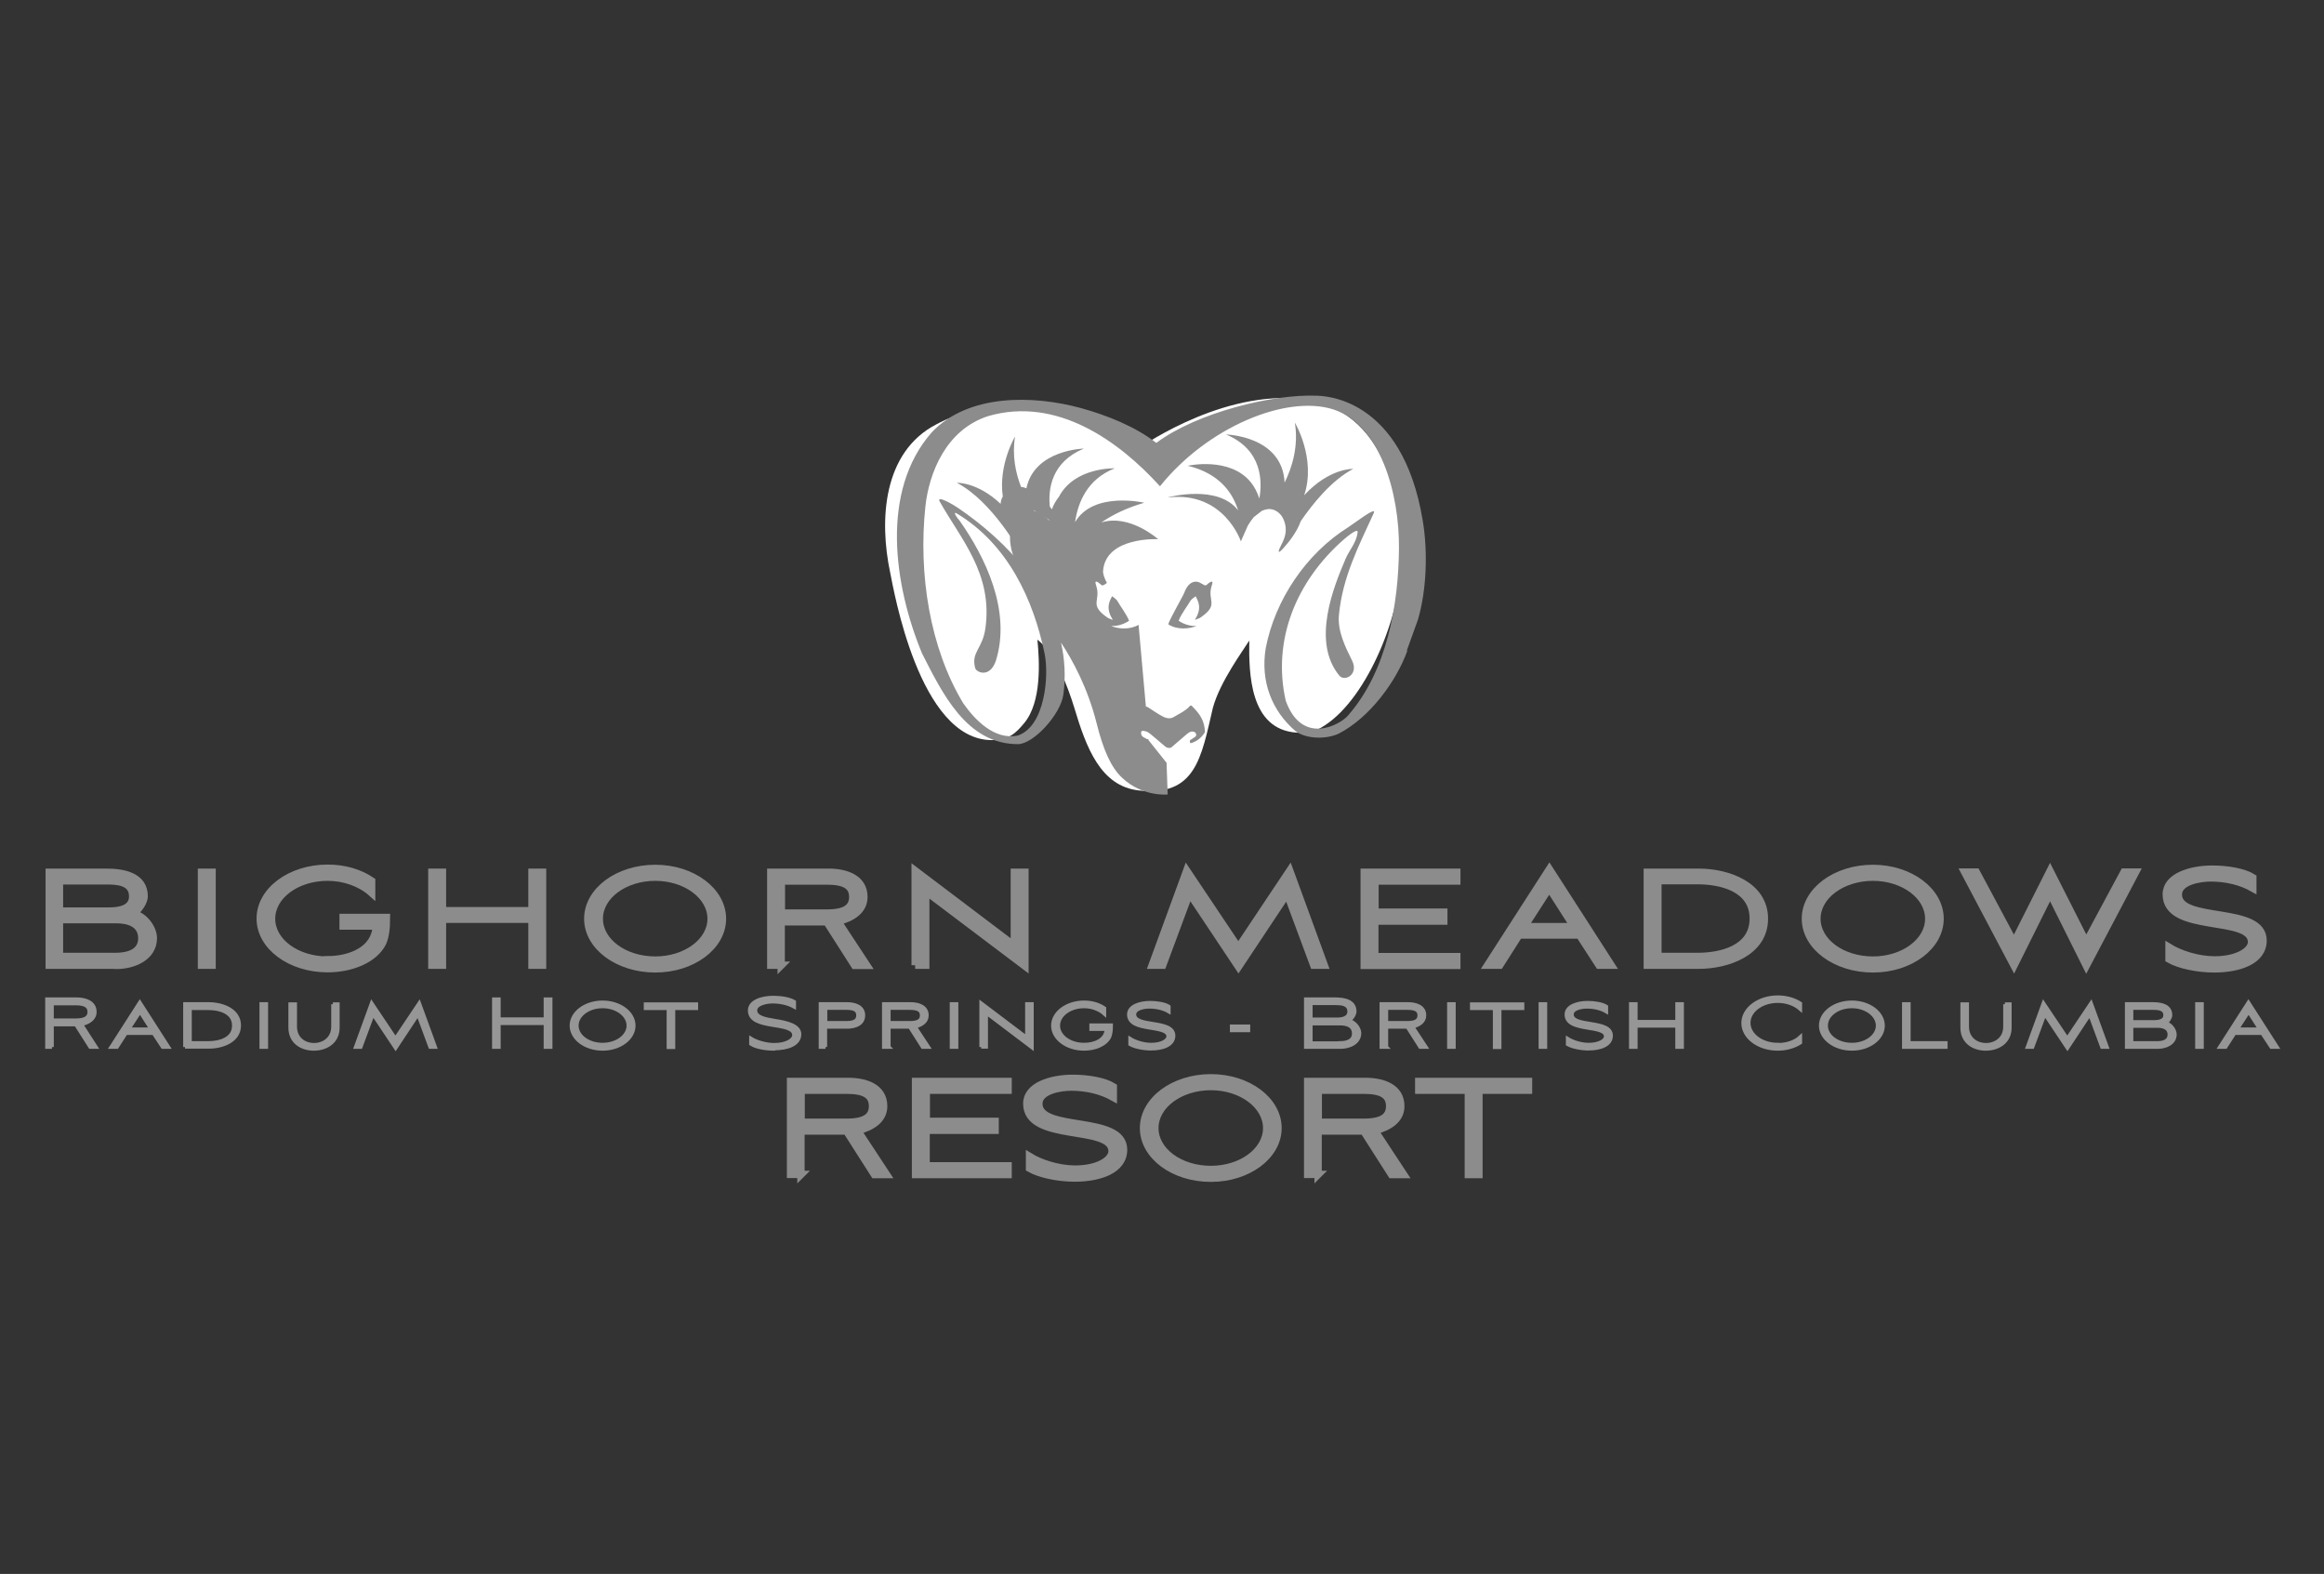 <?xml version="1.0" encoding="UTF-8"?>
<svg xmlns="http://www.w3.org/2000/svg" id="a" viewBox="0 0 127 86">
  <rect x="0" y="0" width="127" height="86" fill="#333333" stroke="none"/>
  <defs>
    <style>.b{fill:#fff;}.c,.d{fill:#8c8c8c;}.d{stroke:#8c8c8c;stroke-width:.4px;}.e{fill:#969696;stroke:#969696;stroke-width:.2px;}</style>
  </defs>
  <g>
    <path class="d" d="M6.35,52.74H2.69v-5.08h3.12c.9,0,2.07,.19,2.07,1.32,0,.26-.28,.76-.62,.93,.63,.13,1.12,.82,1.12,1.35,0,1.05-1.11,1.49-2.02,1.49Zm-3.1-4.61v1.65h2.73c.51,0,1.27-.1,1.27-.8,0-.83-.88-.85-1.46-.85H3.25Zm3.08,4.13c.6,0,1.42-.17,1.42-.99s-.75-1.02-1.39-1.02H3.25v2.01h3.08Z"></path>
    <path class="d" d="M11.01,52.74v-5.08h.58v5.08h-.58Z"></path>
    <path class="d" d="M17.9,52.44c1.24,0,2.6-.53,2.66-1.84h-1.81v-.47h2.37c0,.63-.06,1.03-.2,1.37-.46,.93-1.73,1.43-3.02,1.43-2.03,0-3.68-1.22-3.68-2.74s1.65-2.75,3.68-2.75c.92,0,1.74,.24,2.41,.69v.66c-.6-.54-1.49-.86-2.41-.86-1.69,0-3.06,1.01-3.06,2.27s1.37,2.26,3.06,2.26Z"></path>
    <path class="d" d="M29.07,50.23h-4.89v2.51h-.58v-5.08h.58v2.1h4.89v-2.1h.58v5.08h-.58v-2.51Z"></path>
    <path class="d" d="M35.81,47.45c2.03,0,3.67,1.24,3.67,2.75s-1.64,2.74-3.67,2.74-3.69-1.22-3.69-2.74,1.65-2.75,3.69-2.75Zm0,5.01c1.68,0,3.05-1.01,3.05-2.26s-1.37-2.27-3.05-2.27-3.06,1.01-3.06,2.27,1.37,2.26,3.06,2.26Z"></path>
    <path class="d" d="M42.7,52.74h-.58v-5.08h3.17c.9,0,1.92,.31,1.92,1.35,0,.75-.66,1.15-1.42,1.34l1.58,2.4h-.67l-1.52-2.38h-2.49v2.38Zm0-2.85h2.49c1.02,0,1.41-.31,1.41-.88s-.38-.87-1.41-.87h-2.49v1.75Z"></path>
    <path class="d" d="M50.01,52.74v-5.17l5.42,4.1v-4.01h.58v5.13l-5.42-4.09v4.04h-.58Z"></path>
    <path class="d" d="M70.35,48.81l-2.67,4.02-2.68-4.02-1.46,3.93h-.58l1.89-5.17,2.82,4.21,2.81-4.21,1.89,5.17h-.58l-1.46-3.93Z"></path>
    <path class="d" d="M74.55,47.66h5.06v.48h-4.47v1.7h3.76v.49h-3.77v1.94h4.48v.48h-5.06v-5.08Z"></path>
    <path class="d" d="M86.31,51.09h-3.3l-1.05,1.65h-.67l3.38-5.25,3.38,5.25h-.67l-1.07-1.65Zm-3-.46h2.7l-1.35-2.11-1.36,2.11Z"></path>
    <path class="d" d="M90.02,52.74v-5.08h2.81c1.57,0,3.59,.7,3.59,2.54s-2.03,2.54-3.59,2.54h-2.81Zm.58-.48h2.17c1.27,0,3.04-.4,3.04-2.07s-1.77-2.07-3.04-2.07h-2.17v4.13Z"></path>
    <path class="d" d="M102.35,47.45c2.03,0,3.67,1.24,3.67,2.75s-1.64,2.74-3.67,2.74-3.69-1.22-3.69-2.74,1.65-2.75,3.69-2.75Zm0,5.01c1.68,0,3.05-1.01,3.05-2.26s-1.37-2.27-3.05-2.27-3.06,1.01-3.06,2.27,1.37,2.26,3.06,2.26Z"></path>
    <path class="d" d="M114,51.5l2.07-3.85h.64l-2.7,5.12-1.98-3.97-1.97,3.96-2.7-5.11h.64l2.06,3.85,1.97-3.91,1.98,3.91Z"></path>
    <path class="d" d="M121,52.94c-.94,0-1.93-.22-2.47-.53v-.65c.58,.36,1.57,.69,2.49,.69,1.24,0,2.02-.49,2.02-.98,0-1.47-4.66-.45-4.66-2.6,0-.97,1.32-1.38,2.52-1.38,.83,0,1.74,.16,2.21,.46v.58c-.64-.36-1.43-.56-2.31-.56-.57,0-1.76,.18-1.76,.91,0,1.58,4.63,.58,4.63,2.51,0,1.13-1.35,1.55-2.67,1.55Z"></path>
  </g>
  <g>
    <path class="d" d="M43.78,64.17h-.58v-5.08h3.17c.9,0,1.92,.31,1.92,1.35,0,.75-.66,1.15-1.42,1.34l1.58,2.4h-.67l-1.52-2.38h-2.49v2.38Zm0-2.85h2.49c1.02,0,1.41-.31,1.41-.88s-.38-.87-1.41-.87h-2.49v1.75Z"></path>
    <path class="d" d="M50.03,59.09h5.06v.48h-4.47v1.7h3.76v.49h-3.77v1.94h4.48v.48h-5.06v-5.08Z"></path>
    <path class="d" d="M58.73,64.37c-.94,0-1.93-.22-2.47-.53v-.65c.58,.36,1.57,.69,2.49,.69,1.25,0,2.02-.49,2.02-.98,0-1.47-4.66-.45-4.66-2.6,0-.97,1.32-1.38,2.52-1.38,.83,0,1.74,.16,2.21,.46v.58c-.64-.36-1.43-.56-2.31-.56-.57,0-1.76,.18-1.76,.91,0,1.58,4.63,.58,4.63,2.51,0,1.13-1.35,1.55-2.67,1.55Z"></path>
    <path class="d" d="M66.17,58.89c2.04,0,3.67,1.24,3.67,2.75s-1.64,2.74-3.67,2.74-3.68-1.22-3.68-2.74,1.65-2.75,3.68-2.75Zm0,5.01c1.68,0,3.05-1.01,3.05-2.26s-1.37-2.27-3.05-2.27-3.06,1.01-3.06,2.27,1.37,2.26,3.06,2.26Z"></path>
    <path class="d" d="M72.04,64.17h-.58v-5.08h3.17c.9,0,1.92,.31,1.92,1.35,0,.75-.66,1.15-1.42,1.34l1.58,2.4h-.67l-1.52-2.38h-2.49v2.38Zm0-2.85h2.49c1.02,0,1.41-.31,1.41-.88s-.38-.87-1.41-.87h-2.49v1.75Z"></path>
    <path class="d" d="M77.53,59.57v-.48h6v.48h-2.71v4.61h-.58v-4.61h-2.71Z"></path>
  </g>
  <g>
    <path class="e" d="M2.84,57.21h-.27v-2.61h1.62c.46,0,.99,.16,.99,.69,0,.39-.35,.59-.74,.68l.8,1.24h-.31l-.78-1.23h-1.31v1.23Zm0-1.46h1.29c.54,0,.75-.16,.75-.46s-.21-.46-.75-.46h-1.29v.93Z"></path>
    <path class="e" d="M8.4,56.45h-1.52l-.49,.76h-.31l1.56-2.43,1.56,2.43h-.31l-.5-.76Zm-1.38-.21h1.25l-.62-.97-.63,.97Z"></path>
    <path class="e" d="M10.11,57.21v-2.35h1.3c.72,0,1.66,.32,1.66,1.17s-.93,1.17-1.66,1.17h-1.3Zm.27-.22h1c.58,0,1.4-.19,1.4-.95s-.82-.95-1.4-.95h-1v1.91Z"></path>
    <path class="e" d="M14.28,57.21v-2.35h.27v2.35h-.27Z"></path>
    <path class="e" d="M18.19,54.87h.27v1.28c0,.8-.66,1.16-1.31,1.16s-1.29-.36-1.29-1.16v-1.28h.27v1.22c0,.68,.52,1,1.03,1s1.04-.32,1.04-1v-1.22Z"></path>
    <path class="e" d="M22.85,55.4l-1.23,1.86-1.24-1.86-.67,1.81h-.27l.87-2.39,1.3,1.94,1.3-1.94,.87,2.39h-.27l-.67-1.81Z"></path>
    <path class="e" d="M29.81,55.91h-2.55v1.3h-.27v-2.61h.27v1.09h2.55v-1.09h.28v2.61h-.28v-1.3Z"></path>
    <path class="e" d="M32.93,54.77c.94,0,1.7,.57,1.7,1.27s-.76,1.27-1.7,1.27-1.7-.57-1.7-1.27,.76-1.27,1.7-1.27Zm0,2.31c.78,0,1.41-.47,1.41-1.04s-.63-1.05-1.41-1.05-1.41,.47-1.41,1.05,.63,1.04,1.41,1.04Z"></path>
    <path class="e" d="M35.28,55.09v-.22h2.77v.22h-1.25v2.13h-.27v-2.13h-1.25Z"></path>
    <path class="e" d="M42.3,57.31c-.5,0-1-.1-1.26-.27v-.29c.29,.18,.8,.34,1.27,.34,.66,0,1.08-.26,1.08-.53,0-.79-2.42-.25-2.42-1.35,0-.49,.67-.7,1.29-.7,.43,0,.9,.08,1.14,.23v.27c-.32-.18-.74-.28-1.19-.28-.29,0-.93,.1-.93,.48s.54,.48,1.1,.57c.58,.09,1.31,.25,1.31,.73,0,.57-.69,.78-1.38,.78Z"></path>
    <path class="e" d="M45.11,57.21h-.27v-2.35h1.45c.42,0,.89,.14,.89,.62s-.47,.63-.89,.63h-1.19v1.1Zm0-1.32h1.14c.47,0,.64-.14,.64-.41s-.17-.4-.64-.4h-1.14v.81Z"></path>
    <path class="e" d="M48.57,57.21h-.27v-2.35h1.46c.42,0,.89,.14,.89,.62,0,.35-.3,.53-.65,.62l.73,1.11h-.31l-.7-1.1h-1.15v1.1Zm0-1.32h1.15c.47,0,.65-.14,.65-.41s-.18-.4-.65-.4h-1.15v.81Z"></path>
    <path class="e" d="M52,57.21v-2.35h.27v2.35h-.27Z"></path>
    <path class="e" d="M53.62,57.21v-2.39l2.5,1.89v-1.85h.27v2.37l-2.5-1.89v1.86h-.27Z"></path>
    <path class="e" d="M59.24,57.08c.57,0,1.2-.24,1.23-.85h-.84v-.21h1.09c0,.29-.03,.48-.09,.63-.21,.43-.8,.66-1.39,.66-.94,0-1.7-.57-1.7-1.27s.76-1.27,1.7-1.27c.43,0,.8,.11,1.11,.32v.3c-.28-.25-.69-.4-1.11-.4-.78,0-1.41,.47-1.41,1.05s.63,1.04,1.41,1.04Z"></path>
    <path class="e" d="M62.9,57.3c-.43,0-.89-.1-1.14-.24v-.3c.27,.17,.72,.32,1.15,.32,.57,0,.93-.22,.93-.45,0-.68-2.15-.21-2.15-1.2,0-.45,.61-.64,1.16-.64,.38,0,.8,.07,1.02,.21v.27c-.29-.17-.66-.26-1.07-.26-.26,0-.81,.08-.81,.42,0,.73,2.14,.27,2.14,1.16,0,.52-.62,.71-1.23,.71Z"></path>
    <path class="e" d="M68.22,56.3h-.91v-.22h.91v.22Z"></path>
    <path class="e" d="M73.25,57.21h-1.89v-2.61h1.6c.47,0,1.07,.09,1.07,.67,0,.15-.17,.44-.36,.49,.34,.06,.62,.42,.62,.69,0,.53-.56,.76-1.03,.76Zm-1.62-2.38v.87h1.43c.27,0,.67-.06,.67-.43,0-.44-.46-.45-.77-.45h-1.32Zm1.6,2.16c.32,0,.75-.08,.75-.52s-.39-.54-.73-.54h-1.62v1.07h1.6Z"></path>
    <path class="e" d="M75.76,57.21h-.27v-2.35h1.46c.42,0,.89,.14,.89,.62,0,.35-.3,.53-.65,.62l.73,1.11h-.31l-.7-1.1h-1.15v1.1Zm0-1.32h1.15c.47,0,.65-.14,.65-.41s-.18-.4-.65-.4h-1.15v.81Z"></path>
    <path class="e" d="M79.18,57.21v-2.35h.27v2.35h-.27Z"></path>
    <path class="e" d="M80.43,55.09v-.22h2.77v.22h-1.25v2.13h-.27v-2.13h-1.25Z"></path>
    <path class="e" d="M84.18,57.21v-2.35h.27v2.35h-.27Z"></path>
    <path class="e" d="M86.81,57.3c-.43,0-.89-.1-1.14-.24v-.3c.27,.17,.72,.32,1.15,.32,.57,0,.93-.22,.93-.45,0-.68-2.15-.21-2.15-1.2,0-.45,.61-.64,1.16-.64,.38,0,.8,.07,1.02,.21v.27c-.29-.17-.66-.26-1.07-.26-.26,0-.81,.08-.81,.42,0,.73,2.14,.27,2.14,1.16,0,.52-.62,.71-1.23,.71Z"></path>
    <path class="e" d="M91.65,56.05h-2.26v1.16h-.27v-2.35h.27v.97h2.26v-.97h.27v2.35h-.27v-1.16Z"></path>
    <path class="e" d="M97.15,57.09c.49,0,.94-.15,1.23-.42v.3c-.33,.21-.76,.34-1.23,.34-1.05,0-1.89-.63-1.89-1.41s.85-1.41,1.89-1.41c.48,0,.9,.13,1.23,.34v.3c-.29-.26-.74-.43-1.23-.43-.88,0-1.59,.53-1.59,1.19s.71,1.19,1.59,1.19Z"></path>
    <path class="e" d="M101.2,54.77c.94,0,1.7,.57,1.7,1.27s-.76,1.27-1.7,1.27-1.7-.57-1.7-1.27,.76-1.27,1.7-1.27Zm0,2.31c.78,0,1.41-.47,1.41-1.04s-.63-1.05-1.41-1.05-1.41,.47-1.41,1.05,.63,1.04,1.41,1.04Z"></path>
    <path class="e" d="M104.31,56.99h2.02v.22h-2.29v-2.35h.27v2.13Z"></path>
    <path class="e" d="M109.56,54.87h.27v1.28c0,.8-.66,1.16-1.31,1.16s-1.29-.36-1.29-1.16v-1.28h.27v1.22c0,.68,.52,1,1.03,1s1.04-.32,1.04-1v-1.22Z"></path>
    <path class="e" d="M114.21,55.4l-1.23,1.86-1.24-1.86-.67,1.81h-.27l.87-2.39,1.3,1.94,1.3-1.94,.87,2.39h-.27l-.67-1.81Z"></path>
    <path class="e" d="M117.91,57.21h-1.69v-2.35h1.44c.42,0,.95,.09,.95,.61,0,.12-.13,.35-.28,.43,.29,.06,.52,.38,.52,.62,0,.49-.51,.69-.93,.69Zm-1.43-2.13v.76h1.26c.23,0,.58-.05,.58-.37,0-.38-.41-.39-.67-.39h-1.17Zm1.42,1.91c.28,0,.65-.08,.65-.46s-.35-.47-.64-.47h-1.43v.93h1.42Z"></path>
    <path class="e" d="M120.06,57.21v-2.35h.27v2.35h-.27Z"></path>
    <path class="e" d="M123.63,56.45h-1.52l-.49,.76h-.31l1.56-2.43,1.56,2.43h-.31l-.5-.76Zm-1.38-.21h1.25l-.62-.97-.63,.97Z"></path>
  </g>
  <path class="b" d="M62.06,24.62c-6.09-3.93-9.87-1.96-10.88-1.44-2.95,1.52-3.14,5.26-2.53,8.13,.18,.85,1.57,9.13,5.55,9.13,.94,0,1.33-.4,1.77-.93,.96-1.15,.84-3.37,.72-4.56,.97,.74,1.64,2.49,2.02,3.73,.65,2.18,1.44,4.28,3.52,4.51,3.11,.34,3.41-1.77,4.05-4.51,.39-1.44,1.67-3.16,1.99-3.68-.03,1.81,.03,4.86,2.58,5.03,.57,.04,.92,.02,1.57-.41,2.35-1.55,4.17-6.13,4.17-9.1,0-2.48-.53-8.38-5.8-8.75-4.41-.31-8.73,2.84-8.73,2.84Z"></path>
  <path class="c" d="M65.69,31.91c-.33-.25-.74-.15-.97,.47-.06,.17-.78,1.41-.88,1.73,.48,.32,1.16,.26,1.55,.09-.3,.02-.65-.06-.98-.28,.1-.32,.53-.88,.61-1.04,.08-.15,.32-.3,.32-.3,.13,.26,.37,.64-.04,1.28-.02,.03,.25-.09,.28-.1,1.09-.74,.36-.91,.64-1.77,.16-.45-.27-.04-.27-.04-.09,.1-.25-.05-.25-.05h0Z"></path>
  <path class="c" d="M58.74,30.41c.09,.16-.35-.32-.41-.37-.48-.36-1.22-.74-1.66-.52-.75,.42-.34,1.83-.08,2.34,.04,.07,.16,.18,.03,.14-.38-.16-.79-.75-1.03-1.12-.24-.37-.69-1.78-.12-2.3,.5-.45,.8-.83,1.25-.59,.82,.38,1.57,1.63,2.02,2.42h0Z"></path>
  <path class="c" d="M67.92,29.33l-.06,.14s.04-.09,.06-.14h0Zm-4.07-2.16s2.71-.73,3.81,.72c-.29-.95-1.01-2.02-2.75-2.44,0,0,2.3-.52,3.45,.91,.19,.24,.34,.52,.46,.88,.16-.9,.19-2.66-1.82-3.5,0,0,3.08,.07,3.2,2.63,.41-.83,.77-1.98,.56-3.28,0,0,1.18,1.97,.51,3.97,1.39-1.5,2.68-1.44,2.68-1.44-1.22,.64-2.25,1.96-2.87,2.86-.21,.61-.68,1.18-.99,1.52-.31,.33-.22,.06-.09-.19,.2-.38,.4-.84,.14-1.43-.13-.32-.47-.61-.87-.56-.12,.02-.22,.05-.31,.09l-.44,.34c-.12,.14-.23,.3-.33,.47l-.27,.61s-.04,.09-.06,.14l-.05,.11s-.92-2.75-3.96-2.4h0Z"></path>
  <path class="c" d="M76.91,35.55c-.6,1.67-2.05,3.66-3.76,4.54-.68,.31-1.74,.3-2.34-.13-1.32-1.12-1.94-2.75-1.64-4.55,.5-2.6,2.18-5.15,4.52-6.61,.26-.16,1.58-1.19,1.38-.76-.83,1.81-1.7,3.49-1.9,5.55-.09,.9,.36,1.78,.72,2.51,.36,.73-.36,1.15-.68,.84-1.58-1.88-.3-4.94,.32-6.4,.21-.49,.6-.9,.66-1.45,.04-.29-.62,.27-.76,.39-2.61,2.29-3.91,5.51-3.17,8.8,.89,2.5,3.01,1.31,3.42,.8,2.14-2.46,2.74-6.08,2.77-9.1,.03-3.01-1.02-6.78-3.59-7.61-2.57-.82-6.88,.97-9.47,4.2-2.25-2.48-5.63-4.91-9.37-3.84-2.33,.74-3.25,3.12-3.45,4.94-.39,3.69,.24,7.73,2.07,10.76,.61,.87,1.69,2.03,2.98,1.76,1.49-.5,1.72-3.28,1.46-4.5-.6-2.87-1.97-5.95-4.82-7.65-.19-.09,.02,.24,.18,.41,1.39,1.97,2.84,4.92,1.98,7.66-.33,.96-1.07,.63-1.13,.39-.23-.88,.4-1.03,.56-2.17,.42-3-1.37-4.9-2.51-6.95-.14-.33,.78,.21,1.01,.37,1.37,.93,2.69,2.09,3.73,3.43-.11-.92,.07-1.86,1.02-2.36,.08-.05,.21-.05,.38,0l-.19-.13c.01-.1,.03-.2,.04-.29l-.85-.53c.26,.39,.46,.61,.46,.61l-1.28,.07c-.02,.49,.17,1.06,.32,1.33,.03,.06,.15,.16,.03,.12-.11-.04-.22-.12-.33-.22l.07,.4s-1.5-2.77-3.46-3.8c0,0,1.12-.05,2.39,1.15,.01-.15,.05-.29,.12-.4-.25-1.74,.67-3.28,.67-3.28-.17,1.04,.03,1.99,.33,2.76,.1,0,.19,.03,.29,.07,.44-2.11,3.14-2.17,3.14-2.17-1.78,.74-1.96,2.22-1.86,3.17l.11,.15c.1-.27,.24-.5,.39-.69,.86-1.63,3.05-1.55,3.05-1.55-1.52,.59-2.02,1.89-2.17,2.94,1-1.71,3.78-1.06,3.78-1.06-1.01,.29-1.78,.69-2.35,1.08,1.54-.49,3.11,.91,3.11,.91,0,0-2.86-.15-3.01,1.73-.01,.17,.07,.4,.21,.66l-.07,.05s-.17,.15-.25,.05c0,0-.43-.41-.27,.04,.29,.85-.44,1.03,.64,1.77,.03,.02,.29,.13,.27,.1-.41-.64-.17-1.02-.04-1.28,0,0,.24,.14,.32,.3,.08,.16,.5,.72,.61,1.04-.34,.22-.68,.3-.98,.28,.38,.17,1.02,.22,1.5-.06l.4,4.47s.05,0,.09,.02c.11,.06,.59,.41,.92,.56,.06,.03,.3,.11,.49,0,.19-.12,.67-.34,.89-.6,.04-.05,.09-.07,.16,.02,.43,.44,.65,.78,.68,1.39-.19,.33-.51,.55-.8,.61-.03-.06-.04-.14-.01-.17,.09-.06,.27-.17,.3-.2,.07-.09,.02-.27-.19-.27-.15,0-.26,.12-.35,.19l-.78,.67s-.04,.03-.06,.03c-.05,.01-.14,.02-.26-.05-.12-.09-.89-.78-1-.82-.11-.04-.28-.09-.32-.03-.04,.06-.04,.24,.11,.32,.15,.08,.18,.11,.24,.11,.03,0,.04,.03,.04,.06l.98,1.23,.06,1.73s-1.37,.15-2.5-.92c-.6-.57-1.02-1.52-1.38-2.96-.49-1.95-1.31-3.45-1.95-4.42,.21,.91,.26,1.86,.13,2.84-.15,1.1-1.65,2.72-2.49,2.71-2.81,0-4.14-2.82-5.23-4.95-1.54-3.72-2.3-8.87,.53-12.09,2-2.11,5.53-2.04,8.16-1.32,1.41,.39,2.95,1,4.11,1.9,2.26-1.69,6.42-2.67,8.73-2.58,.35,.01,4.7,.01,5.83,6.83,.29,1.75,.2,3.82-.26,5.4l-.61,1.69h0Z"></path>
</svg>

